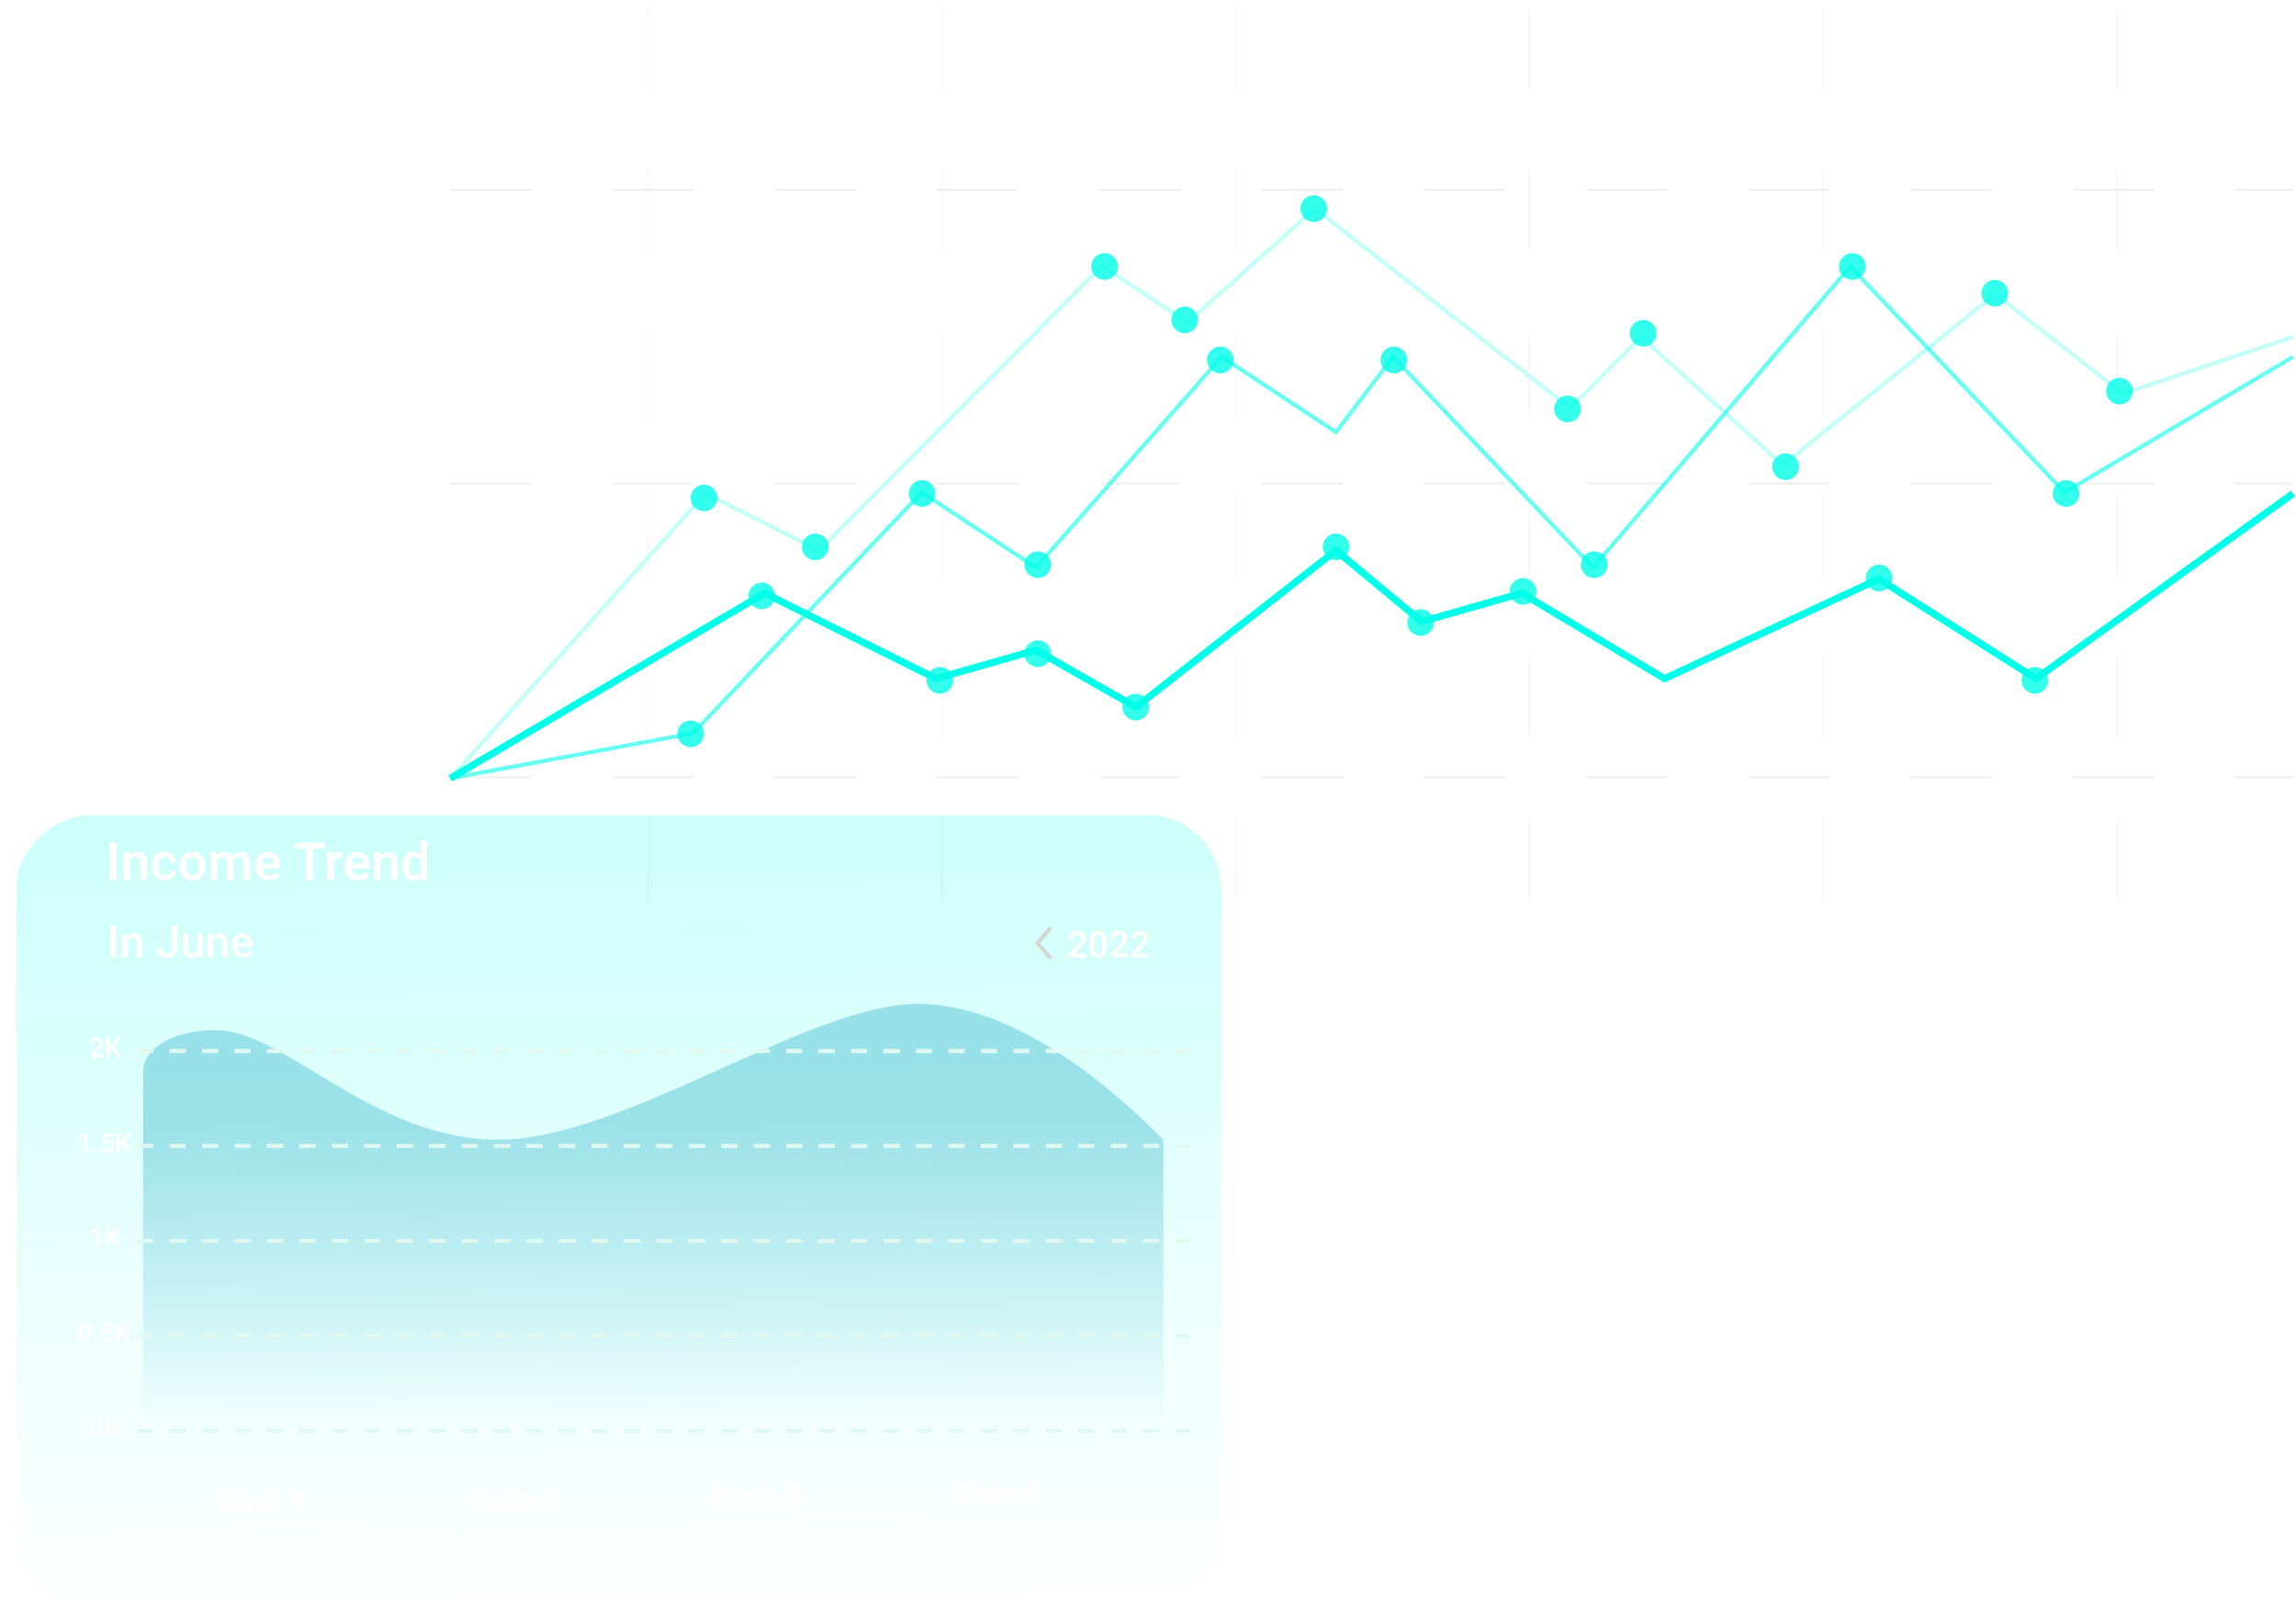 <svg width="566" height="399" viewBox="0 0 566 399" fill="none" xmlns="http://www.w3.org/2000/svg">
<line x1="111" y1="191.638" x2="565.273" y2="191.638" stroke="#E0E0E0" stroke-opacity="0.5" stroke-width="0.5" stroke-dasharray="20 20"/>
<line x1="111" y1="119.218" x2="565.273" y2="119.218" stroke="#E0E0E0" stroke-opacity="0.5" stroke-width="0.5" stroke-dasharray="20 20"/>
<line x1="111" y1="46.803" x2="565.273" y2="46.803" stroke="#E0E0E0" stroke-opacity="0.5" stroke-width="0.5" stroke-dasharray="20 20"/>
<line x1="377.057" y1="222.002" x2="377.057" y2="0.672" stroke="#E0E0E0" stroke-opacity="0.2" stroke-width="0.5" stroke-dasharray="20 20"/>
<line x1="449.477" y1="222.002" x2="449.477" y2="0.672" stroke="#E0E0E0" stroke-opacity="0.2" stroke-width="0.5" stroke-dasharray="20 20"/>
<line x1="521.897" y1="222.002" x2="521.897" y2="0.672" stroke="#E0E0E0" stroke-opacity="0.2" stroke-width="0.5" stroke-dasharray="20 20"/>
<line x1="304.636" y1="222.002" x2="304.636" y2="0.672" stroke="#E0E0E0" stroke-opacity="0.2" stroke-width="0.5" stroke-dasharray="20 20"/>
<line x1="232.216" y1="222.002" x2="232.216" y2="0.672" stroke="#E0E0E0" stroke-opacity="0.2" stroke-width="0.5" stroke-dasharray="20 20"/>
<line x1="159.795" y1="222.002" x2="159.795" y2="0.672" stroke="#E0E0E0" stroke-opacity="0.2" stroke-width="0.5" stroke-dasharray="20 20"/>
<path d="M111 191.892L173.899 121.666L201.855 135.711L271.743 65.485L292.709 79.53L324.159 51.44L387.058 100.598L404.531 83.042L439.475 114.643L491.891 72.508L523.34 97.087L565.273 83.042" stroke="#00FFE8" stroke-opacity="0.24"/>
<path d="M565.273 121.667L501.886 167.314L463.15 142.735L410.327 167.314L375.112 146.246L350.462 153.269L329.333 135.712L280.032 174.336L255.381 160.291L230.731 167.314L188.473 146.246L111 191.893" stroke="#00FFE8" stroke-width="1.75"/>
<path d="M111 191.892L170.865 180.758L227.209 121.376L255.381 139.933L301.161 87.974L329.333 106.531L343.419 87.974L392.72 139.933L456.107 65.705L508.929 121.376L565.273 87.974" stroke="#00FFE8" stroke-opacity="0.6"/>
<circle cx="173.54" cy="122.759" r="3.292" fill="#00FFE8" fill-opacity="0.8"/>
<circle cx="227.308" cy="121.666" r="3.292" fill="#00FFE8" fill-opacity="0.8"/>
<circle cx="170.254" cy="180.921" r="3.292" fill="#00FFE8" fill-opacity="0.8"/>
<circle cx="255.84" cy="139.224" r="3.292" fill="#00FFE8" fill-opacity="0.8"/>
<circle cx="300.829" cy="88.749" r="3.292" fill="#00FFE8" fill-opacity="0.8"/>
<circle cx="393.001" cy="139.224" r="3.292" fill="#00FFE8" fill-opacity="0.8"/>
<circle cx="343.619" cy="88.749" r="3.292" fill="#00FFE8" fill-opacity="0.8"/>
<circle cx="456.642" cy="65.704" r="3.292" fill="#00FFE8" fill-opacity="0.8"/>
<circle cx="509.317" cy="121.666" r="3.292" fill="#00FFE8" fill-opacity="0.8"/>
<circle cx="187.812" cy="146.904" r="3.292" fill="#00FFE8" fill-opacity="0.8"/>
<circle cx="231.702" cy="167.749" r="3.292" fill="#00FFE8" fill-opacity="0.8"/>
<circle cx="255.84" cy="161.169" r="3.292" fill="#00FFE8" fill-opacity="0.8"/>
<circle cx="279.977" cy="174.335" r="3.292" fill="#00FFE8" fill-opacity="0.8"/>
<circle cx="329.36" cy="134.832" r="3.292" fill="#00FFE8" fill-opacity="0.8"/>
<circle cx="350.205" cy="153.49" r="3.292" fill="#00FFE8" fill-opacity="0.8"/>
<circle cx="375.449" cy="145.81" r="3.292" fill="#00FFE8" fill-opacity="0.8"/>
<circle cx="463.228" cy="142.511" r="3.292" fill="#00FFE8" fill-opacity="0.8"/>
<circle cx="501.632" cy="167.749" r="3.292" fill="#00FFE8" fill-opacity="0.8"/>
<circle cx="200.977" cy="134.832" r="3.292" fill="#00FFE8" fill-opacity="0.8"/>
<circle cx="272.299" cy="65.704" r="3.292" fill="#00FFE8" fill-opacity="0.8"/>
<circle cx="292.05" cy="78.87" r="3.292" fill="#00FFE8" fill-opacity="0.8"/>
<circle cx="323.867" cy="51.439" r="3.292" fill="#00FFE8" fill-opacity="0.8"/>
<circle cx="386.415" cy="100.821" r="3.292" fill="#00FFE8" fill-opacity="0.8"/>
<circle cx="405.067" cy="82.163" r="3.292" fill="#00FFE8" fill-opacity="0.8"/>
<circle cx="440.183" cy="115.08" r="3.292" fill="#00FFE8" fill-opacity="0.8"/>
<circle cx="491.759" cy="72.29" r="3.292" fill="#00FFE8" fill-opacity="0.8"/>
<circle cx="522.476" cy="96.428" r="3.292" fill="#00FFE8" fill-opacity="0.8"/>
<g filter="url(#filter0_d_42_1586)">
<rect x="301" y="197" width="194" height="297" rx="18" transform="rotate(90 301 197)" fill="url(#paint0_linear_42_1586)" fill-opacity="0.2" shape-rendering="crispEdges"/>
</g>
<path d="M53.289 254C39.689 254 35.622 260.333 35.289 263.5V353H286.789V281C279.789 274 253.289 247.5 226.289 247.5C199.289 247.5 153.789 281 122.789 281C91.789 281 70.289 254 53.289 254Z" fill="url(#paint1_linear_42_1586)"/>
<path d="M28.742 207.758V217H26.997V207.758H28.742ZM32.145 211.598V217H30.469V210.132H32.043L32.145 211.598ZM31.878 213.318H31.383C31.387 212.819 31.455 212.366 31.586 211.96C31.717 211.554 31.901 211.205 32.138 210.913C32.379 210.621 32.665 210.396 32.995 210.24C33.325 210.083 33.693 210.005 34.1 210.005C34.43 210.005 34.728 210.051 34.995 210.145C35.261 210.238 35.49 210.386 35.68 210.589C35.875 210.792 36.023 211.059 36.124 211.389C36.23 211.715 36.283 212.117 36.283 212.595V217H34.595V212.582C34.595 212.269 34.548 212.021 34.455 211.839C34.366 211.657 34.235 211.528 34.062 211.452C33.892 211.376 33.683 211.338 33.433 211.338C33.175 211.338 32.949 211.391 32.754 211.497C32.563 211.598 32.403 211.74 32.272 211.922C32.145 212.104 32.047 212.313 31.98 212.55C31.912 212.787 31.878 213.043 31.878 213.318ZM40.581 215.807C40.818 215.807 41.029 215.76 41.215 215.667C41.401 215.574 41.55 215.443 41.66 215.273C41.774 215.104 41.835 214.907 41.844 214.683H43.424C43.416 215.149 43.285 215.565 43.031 215.934C42.777 216.302 42.438 216.594 42.015 216.81C41.596 217.021 41.127 217.127 40.606 217.127C40.077 217.127 39.616 217.038 39.222 216.86C38.829 216.683 38.501 216.435 38.238 216.118C37.98 215.8 37.785 215.432 37.654 215.013C37.527 214.594 37.464 214.146 37.464 213.667V213.464C37.464 212.986 37.527 212.538 37.654 212.119C37.785 211.7 37.98 211.332 38.238 211.014C38.501 210.697 38.829 210.449 39.222 210.271C39.616 210.094 40.075 210.005 40.6 210.005C41.154 210.005 41.641 210.113 42.06 210.329C42.483 210.544 42.813 210.849 43.05 211.243C43.291 211.636 43.416 212.1 43.424 212.633H41.844C41.835 212.387 41.78 212.167 41.679 211.973C41.577 211.778 41.433 211.621 41.247 211.503C41.061 211.384 40.834 211.325 40.568 211.325C40.284 211.325 40.047 211.384 39.857 211.503C39.671 211.621 39.525 211.784 39.419 211.992C39.317 212.195 39.245 212.423 39.203 212.677C39.165 212.927 39.146 213.189 39.146 213.464V213.667C39.146 213.947 39.165 214.213 39.203 214.467C39.245 214.721 39.317 214.95 39.419 215.153C39.525 215.352 39.671 215.51 39.857 215.629C40.047 215.747 40.289 215.807 40.581 215.807ZM44.243 213.636V213.502C44.243 212.999 44.315 212.535 44.459 212.112C44.603 211.685 44.812 211.315 45.087 211.001C45.362 210.688 45.699 210.445 46.097 210.271C46.495 210.094 46.947 210.005 47.455 210.005C47.971 210.005 48.428 210.094 48.826 210.271C49.228 210.445 49.567 210.688 49.842 211.001C50.117 211.315 50.326 211.685 50.47 212.112C50.614 212.535 50.686 212.999 50.686 213.502V213.636C50.686 214.135 50.614 214.598 50.47 215.026C50.326 215.449 50.117 215.819 49.842 216.137C49.567 216.45 49.23 216.693 48.833 216.867C48.435 217.04 47.98 217.127 47.468 217.127C46.96 217.127 46.505 217.04 46.103 216.867C45.701 216.693 45.362 216.45 45.087 216.137C44.812 215.819 44.603 215.449 44.459 215.026C44.315 214.598 44.243 214.135 44.243 213.636ZM45.919 213.502V213.636C45.919 213.936 45.949 214.218 46.008 214.48C46.067 214.742 46.158 214.973 46.281 215.172C46.404 215.371 46.562 215.527 46.757 215.642C46.956 215.752 47.193 215.807 47.468 215.807C47.739 215.807 47.971 215.752 48.166 215.642C48.361 215.527 48.519 215.371 48.642 215.172C48.769 214.973 48.862 214.742 48.921 214.48C48.981 214.218 49.01 213.936 49.01 213.636V213.502C49.01 213.206 48.981 212.929 48.921 212.671C48.862 212.409 48.769 212.178 48.642 211.979C48.519 211.776 48.359 211.617 48.16 211.503C47.965 211.384 47.73 211.325 47.455 211.325C47.184 211.325 46.952 211.384 46.757 211.503C46.562 211.617 46.404 211.776 46.281 211.979C46.158 212.178 46.067 212.409 46.008 212.671C45.949 212.929 45.919 213.206 45.919 213.502ZM53.574 211.541V217H51.898V210.132H53.479L53.574 211.541ZM53.327 213.318H52.812C52.812 212.84 52.87 212.4 52.984 211.998C53.102 211.596 53.276 211.247 53.504 210.951C53.733 210.65 54.014 210.417 54.349 210.252C54.687 210.087 55.079 210.005 55.523 210.005C55.832 210.005 56.115 210.051 56.373 210.145C56.632 210.233 56.854 210.375 57.04 210.57C57.23 210.76 57.377 211.01 57.478 211.319C57.58 211.624 57.63 211.99 57.63 212.417V217H55.955V212.588C55.955 212.267 55.908 212.015 55.815 211.833C55.726 211.651 55.597 211.524 55.428 211.452C55.258 211.376 55.055 211.338 54.818 211.338C54.556 211.338 54.33 211.391 54.139 211.497C53.953 211.598 53.798 211.74 53.676 211.922C53.557 212.104 53.468 212.313 53.409 212.55C53.354 212.787 53.327 213.043 53.327 213.318ZM57.503 213.007L56.812 213.134C56.816 212.703 56.875 212.299 56.989 211.922C57.103 211.541 57.271 211.209 57.491 210.925C57.715 210.638 57.992 210.413 58.322 210.252C58.657 210.087 59.042 210.005 59.477 210.005C59.816 210.005 60.121 210.054 60.392 210.151C60.667 210.244 60.901 210.394 61.096 210.602C61.291 210.805 61.439 211.069 61.541 211.395C61.646 211.721 61.699 212.119 61.699 212.588V217H60.011V212.582C60.011 212.248 59.964 211.992 59.871 211.814C59.782 211.636 59.653 211.514 59.484 211.446C59.315 211.374 59.116 211.338 58.887 211.338C58.654 211.338 58.451 211.382 58.278 211.471C58.109 211.556 57.965 211.674 57.846 211.827C57.732 211.979 57.645 212.157 57.586 212.36C57.531 212.559 57.503 212.775 57.503 213.007ZM66.289 217.127C65.768 217.127 65.3 217.042 64.886 216.873C64.471 216.704 64.118 216.469 63.826 216.168C63.538 215.864 63.316 215.51 63.159 215.108C63.007 214.702 62.931 214.266 62.931 213.801V213.547C62.931 213.018 63.007 212.538 63.159 212.106C63.312 211.67 63.527 211.296 63.807 210.982C64.086 210.669 64.42 210.428 64.81 210.259C65.199 210.09 65.628 210.005 66.098 210.005C66.585 210.005 67.014 210.087 67.387 210.252C67.759 210.413 68.07 210.642 68.32 210.938C68.57 211.234 68.758 211.59 68.885 212.004C69.012 212.415 69.075 212.87 69.075 213.369V214.074H63.692V212.918H67.425V212.792C67.416 212.525 67.366 212.282 67.272 212.062C67.179 211.837 67.035 211.66 66.841 211.528C66.646 211.393 66.394 211.325 66.085 211.325C65.836 211.325 65.618 211.38 65.432 211.49C65.25 211.596 65.097 211.748 64.975 211.947C64.856 212.142 64.767 212.375 64.708 212.646C64.649 212.916 64.619 213.217 64.619 213.547V213.801C64.619 214.089 64.657 214.355 64.733 214.601C64.814 214.846 64.93 215.06 65.082 215.242C65.239 215.419 65.425 215.559 65.641 215.661C65.861 215.758 66.111 215.807 66.39 215.807C66.741 215.807 67.059 215.739 67.342 215.604C67.63 215.464 67.88 215.259 68.091 214.988L68.936 215.864C68.792 216.075 68.597 216.278 68.352 216.473C68.11 216.668 67.818 216.826 67.476 216.949C67.133 217.068 66.737 217.127 66.289 217.127ZM77.213 207.758V217H75.474V207.758H77.213ZM80.082 207.758V209.135H72.636V207.758H80.082ZM82.348 211.535V217H80.672V210.132H82.259L82.348 211.535ZM84.436 210.087L84.411 211.649C84.318 211.632 84.212 211.619 84.094 211.611C83.98 211.602 83.872 211.598 83.77 211.598C83.512 211.598 83.285 211.634 83.091 211.706C82.896 211.774 82.733 211.873 82.602 212.004C82.475 212.136 82.378 212.296 82.31 212.487C82.242 212.673 82.204 212.885 82.196 213.122L81.834 213.077C81.834 212.641 81.878 212.237 81.967 211.865C82.056 211.492 82.185 211.167 82.355 210.887C82.524 210.608 82.735 210.392 82.989 210.24C83.247 210.083 83.544 210.005 83.878 210.005C83.971 210.005 84.07 210.013 84.176 210.03C84.286 210.043 84.373 210.062 84.436 210.087ZM88.315 217.127C87.794 217.127 87.327 217.042 86.912 216.873C86.497 216.704 86.144 216.469 85.852 216.168C85.564 215.864 85.342 215.51 85.186 215.108C85.033 214.702 84.957 214.266 84.957 213.801V213.547C84.957 213.018 85.033 212.538 85.186 212.106C85.338 211.67 85.554 211.296 85.833 210.982C86.112 210.669 86.447 210.428 86.836 210.259C87.225 210.09 87.655 210.005 88.124 210.005C88.611 210.005 89.041 210.087 89.413 210.252C89.785 210.413 90.097 210.642 90.346 210.938C90.596 211.234 90.784 211.59 90.911 212.004C91.038 212.415 91.102 212.87 91.102 213.369V214.074H85.719V212.918H89.451V212.792C89.443 212.525 89.392 212.282 89.299 212.062C89.206 211.837 89.062 211.66 88.867 211.528C88.672 211.393 88.421 211.325 88.112 211.325C87.862 211.325 87.644 211.38 87.458 211.49C87.276 211.596 87.124 211.748 87.001 211.947C86.882 212.142 86.794 212.375 86.734 212.646C86.675 212.916 86.645 213.217 86.645 213.547V213.801C86.645 214.089 86.684 214.355 86.76 214.601C86.84 214.846 86.957 215.06 87.109 215.242C87.266 215.419 87.452 215.559 87.668 215.661C87.888 215.758 88.137 215.807 88.416 215.807C88.768 215.807 89.085 215.739 89.369 215.604C89.656 215.464 89.906 215.259 90.118 214.988L90.962 215.864C90.818 216.075 90.623 216.278 90.378 216.473C90.137 216.668 89.845 216.826 89.502 216.949C89.159 217.068 88.763 217.127 88.315 217.127ZM93.869 211.598V217H92.193V210.132H93.768L93.869 211.598ZM93.603 213.318H93.107C93.112 212.819 93.179 212.366 93.311 211.96C93.442 211.554 93.626 211.205 93.863 210.913C94.104 210.621 94.39 210.396 94.72 210.24C95.05 210.083 95.418 210.005 95.824 210.005C96.154 210.005 96.453 210.051 96.719 210.145C96.986 210.238 97.214 210.386 97.405 210.589C97.599 210.792 97.748 211.059 97.849 211.389C97.955 211.715 98.008 212.117 98.008 212.595V217H96.319V212.582C96.319 212.269 96.273 212.021 96.18 211.839C96.091 211.657 95.96 211.528 95.786 211.452C95.617 211.376 95.407 211.338 95.158 211.338C94.9 211.338 94.673 211.391 94.478 211.497C94.288 211.598 94.127 211.74 93.996 211.922C93.869 212.104 93.772 212.313 93.704 212.55C93.636 212.787 93.603 213.043 93.603 213.318ZM103.606 215.54V207.25H105.295V217H103.771L103.606 215.54ZM99.195 213.648V213.515C99.195 212.99 99.254 212.514 99.373 212.087C99.495 211.655 99.673 211.285 99.906 210.976C100.139 210.667 100.42 210.428 100.75 210.259C101.084 210.09 101.463 210.005 101.886 210.005C102.297 210.005 102.654 210.087 102.959 210.252C103.268 210.417 103.53 210.652 103.746 210.957C103.966 211.262 104.142 211.624 104.273 212.042C104.404 212.457 104.499 212.914 104.559 213.414V213.775C104.499 214.262 104.404 214.708 104.273 215.115C104.142 215.521 103.966 215.876 103.746 216.181C103.53 216.482 103.268 216.714 102.959 216.879C102.65 217.044 102.288 217.127 101.874 217.127C101.455 217.127 101.078 217.04 100.744 216.867C100.414 216.693 100.132 216.45 99.899 216.137C99.671 215.824 99.495 215.455 99.373 215.032C99.254 214.609 99.195 214.148 99.195 213.648ZM100.877 213.515V213.648C100.877 213.945 100.902 214.222 100.953 214.48C101.004 214.738 101.086 214.967 101.201 215.166C101.315 215.36 101.461 215.513 101.639 215.623C101.821 215.733 102.041 215.788 102.299 215.788C102.629 215.788 102.9 215.716 103.111 215.572C103.327 215.424 103.494 215.223 103.613 214.969C103.731 214.711 103.807 214.421 103.841 214.099V213.103C103.824 212.849 103.78 212.614 103.708 212.398C103.64 212.182 103.543 211.996 103.416 211.839C103.293 211.683 103.141 211.56 102.959 211.471C102.777 211.382 102.561 211.338 102.312 211.338C102.053 211.338 101.833 211.395 101.651 211.509C101.469 211.619 101.321 211.774 101.207 211.973C101.093 212.172 101.008 212.402 100.953 212.665C100.902 212.927 100.877 213.21 100.877 213.515Z" fill="white"/>
<path d="M28.618 228.18V236H27.27V228.18H28.618ZM31.448 231.429V236H30.154V230.188H31.373L31.448 231.429ZM31.217 232.879L30.798 232.874C30.802 232.462 30.859 232.084 30.97 231.741C31.085 231.397 31.242 231.102 31.443 230.854C31.647 230.607 31.89 230.418 32.173 230.285C32.456 230.149 32.771 230.081 33.119 230.081C33.398 230.081 33.65 230.12 33.876 230.199C34.105 230.274 34.3 230.398 34.461 230.57C34.626 230.742 34.752 230.965 34.837 231.241C34.923 231.513 34.966 231.848 34.966 232.246V236H33.666V232.24C33.666 231.961 33.625 231.741 33.543 231.58C33.464 231.415 33.348 231.299 33.194 231.23C33.044 231.159 32.855 231.123 32.63 231.123C32.408 231.123 32.209 231.17 32.034 231.263C31.858 231.356 31.71 231.483 31.588 231.644C31.47 231.805 31.378 231.991 31.314 232.203C31.25 232.414 31.217 232.639 31.217 232.879ZM42.373 233.653V228.18H43.716V233.653C43.716 234.172 43.605 234.614 43.383 234.979C43.161 235.345 42.858 235.624 42.475 235.817C42.092 236.011 41.657 236.107 41.17 236.107C40.672 236.107 40.23 236.023 39.843 235.855C39.46 235.687 39.159 235.429 38.941 235.082C38.722 234.734 38.613 234.294 38.613 233.76H39.967C39.967 234.068 40.015 234.317 40.112 234.507C40.212 234.693 40.352 234.829 40.531 234.915C40.713 234.997 40.926 235.039 41.17 235.039C41.403 235.039 41.609 234.987 41.788 234.883C41.97 234.775 42.113 234.62 42.217 234.416C42.321 234.208 42.373 233.954 42.373 233.653ZM48.636 234.63V230.188H49.935V236H48.711L48.636 234.63ZM48.818 233.422L49.253 233.411C49.253 233.801 49.21 234.161 49.124 234.491C49.039 234.817 48.906 235.101 48.727 235.345C48.548 235.585 48.319 235.773 48.04 235.909C47.76 236.041 47.425 236.107 47.035 236.107C46.752 236.107 46.493 236.066 46.256 235.984C46.02 235.902 45.816 235.774 45.644 235.603C45.476 235.431 45.345 235.207 45.252 234.931C45.159 234.655 45.112 234.326 45.112 233.943V230.188H46.407V233.954C46.407 234.165 46.432 234.342 46.482 234.485C46.532 234.625 46.6 234.738 46.686 234.824C46.772 234.91 46.872 234.971 46.987 235.006C47.101 235.042 47.223 235.06 47.352 235.06C47.721 235.06 48.011 234.988 48.222 234.845C48.437 234.698 48.589 234.501 48.679 234.254C48.772 234.007 48.818 233.73 48.818 233.422ZM52.546 231.429V236H51.252V230.188H52.471L52.546 231.429ZM52.315 232.879L51.896 232.874C51.9 232.462 51.957 232.084 52.068 231.741C52.182 231.397 52.34 231.102 52.541 230.854C52.745 230.607 52.988 230.418 53.271 230.285C53.554 230.149 53.869 230.081 54.216 230.081C54.496 230.081 54.748 230.12 54.974 230.199C55.203 230.274 55.398 230.398 55.559 230.57C55.724 230.742 55.849 230.965 55.935 231.241C56.021 231.513 56.064 231.848 56.064 232.246V236H54.764V232.24C54.764 231.961 54.723 231.741 54.641 231.58C54.562 231.415 54.446 231.299 54.291 231.23C54.141 231.159 53.953 231.123 53.727 231.123C53.505 231.123 53.307 231.17 53.131 231.263C52.956 231.356 52.807 231.483 52.685 231.644C52.567 231.805 52.476 231.991 52.412 232.203C52.347 232.414 52.315 232.639 52.315 232.879ZM59.947 236.107C59.518 236.107 59.129 236.038 58.782 235.898C58.438 235.755 58.144 235.556 57.901 235.302C57.661 235.048 57.477 234.749 57.348 234.405C57.219 234.061 57.154 233.69 57.154 233.293V233.078C57.154 232.623 57.221 232.212 57.353 231.843C57.486 231.474 57.67 231.159 57.906 230.897C58.143 230.632 58.422 230.43 58.744 230.291C59.066 230.151 59.416 230.081 59.791 230.081C60.207 230.081 60.57 230.151 60.882 230.291C61.193 230.43 61.451 230.627 61.655 230.881C61.863 231.132 62.017 231.431 62.117 231.778C62.221 232.126 62.273 232.509 62.273 232.928V233.481H57.783V232.552H60.995V232.45C60.987 232.217 60.941 231.999 60.855 231.794C60.773 231.59 60.645 231.426 60.474 231.3C60.302 231.175 60.073 231.112 59.786 231.112C59.571 231.112 59.38 231.159 59.211 231.252C59.047 231.341 58.909 231.472 58.798 231.644C58.687 231.816 58.601 232.024 58.54 232.267C58.483 232.507 58.454 232.777 58.454 233.078V233.293C58.454 233.547 58.488 233.784 58.556 234.002C58.628 234.217 58.732 234.405 58.868 234.566C59.004 234.727 59.169 234.854 59.362 234.947C59.555 235.037 59.775 235.082 60.023 235.082C60.334 235.082 60.611 235.019 60.855 234.894C61.099 234.768 61.31 234.591 61.489 234.362L62.171 235.022C62.046 235.205 61.883 235.381 61.682 235.549C61.482 235.714 61.236 235.848 60.946 235.952C60.66 236.056 60.327 236.107 59.947 236.107Z" fill="white"/>
<path d="M267.831 235.156V236H263.542V235.275L265.625 233.003C265.854 232.745 266.034 232.522 266.166 232.335C266.297 232.147 266.39 231.979 266.442 231.83C266.498 231.677 266.526 231.529 266.526 231.386C266.526 231.184 266.488 231.006 266.412 230.854C266.338 230.699 266.23 230.577 266.086 230.489C265.943 230.398 265.769 230.353 265.563 230.353C265.326 230.353 265.127 230.404 264.966 230.507C264.805 230.609 264.683 230.751 264.601 230.933C264.519 231.112 264.478 231.317 264.478 231.548H263.419C263.419 231.176 263.504 230.836 263.674 230.529C263.844 230.218 264.09 229.972 264.412 229.791C264.734 229.606 265.123 229.514 265.577 229.514C266.004 229.514 266.368 229.585 266.667 229.729C266.965 229.873 267.192 230.076 267.348 230.34C267.506 230.604 267.585 230.916 267.585 231.276C267.585 231.475 267.553 231.673 267.488 231.869C267.424 232.065 267.332 232.262 267.211 232.458C267.094 232.651 266.955 232.846 266.794 233.042C266.633 233.236 266.456 233.432 266.262 233.631L264.878 235.156H267.831ZM272.828 232.265V233.311C272.828 233.812 272.778 234.239 272.678 234.594C272.582 234.945 272.441 235.231 272.256 235.451C272.072 235.67 271.851 235.832 271.593 235.934C271.338 236.037 271.052 236.088 270.736 236.088C270.484 236.088 270.25 236.056 270.033 235.991C269.819 235.927 269.625 235.826 269.453 235.688C269.28 235.55 269.132 235.373 269.009 235.156C268.889 234.937 268.795 234.674 268.728 234.37C268.663 234.065 268.631 233.712 268.631 233.311V232.265C268.631 231.761 268.681 231.336 268.78 230.99C268.88 230.642 269.022 230.359 269.207 230.142C269.391 229.922 269.611 229.763 269.866 229.663C270.124 229.563 270.411 229.514 270.727 229.514C270.982 229.514 271.216 229.546 271.43 229.61C271.647 229.672 271.84 229.77 272.01 229.905C272.183 230.04 272.33 230.215 272.45 230.432C272.573 230.646 272.667 230.905 272.731 231.21C272.795 231.512 272.828 231.863 272.828 232.265ZM271.769 233.46V232.106C271.769 231.852 271.754 231.627 271.725 231.434C271.695 231.238 271.651 231.072 271.593 230.938C271.537 230.8 271.467 230.688 271.382 230.604C271.297 230.516 271.2 230.453 271.092 230.415C270.983 230.374 270.862 230.353 270.727 230.353C270.563 230.353 270.417 230.385 270.288 230.45C270.159 230.511 270.05 230.611 269.962 230.749C269.875 230.886 269.807 231.068 269.76 231.293C269.716 231.516 269.694 231.787 269.694 232.106V233.46C269.694 233.718 269.709 233.945 269.738 234.141C269.768 234.337 269.812 234.506 269.87 234.646C269.929 234.784 269.999 234.898 270.081 234.989C270.166 235.077 270.263 235.142 270.371 235.183C270.482 235.224 270.604 235.244 270.736 235.244C270.903 235.244 271.051 235.212 271.18 235.147C271.309 235.083 271.417 234.98 271.505 234.84C271.593 234.696 271.659 234.51 271.703 234.282C271.747 234.053 271.769 233.779 271.769 233.46ZM278.062 235.156V236H273.772V235.275L275.855 233.003C276.084 232.745 276.264 232.522 276.396 232.335C276.528 232.147 276.62 231.979 276.673 231.83C276.729 231.677 276.756 231.529 276.756 231.386C276.756 231.184 276.718 231.006 276.642 230.854C276.569 230.699 276.46 230.577 276.317 230.489C276.173 230.398 275.999 230.353 275.794 230.353C275.557 230.353 275.357 230.404 275.196 230.507C275.035 230.609 274.914 230.751 274.832 230.933C274.75 231.112 274.708 231.317 274.708 231.548H273.649C273.649 231.176 273.734 230.836 273.904 230.529C274.074 230.218 274.32 229.972 274.643 229.791C274.965 229.606 275.353 229.514 275.807 229.514C276.235 229.514 276.598 229.585 276.897 229.729C277.196 229.873 277.423 230.076 277.578 230.34C277.736 230.604 277.815 230.916 277.815 231.276C277.815 231.475 277.783 231.673 277.719 231.869C277.654 232.065 277.562 232.262 277.442 232.458C277.325 232.651 277.186 232.846 277.024 233.042C276.863 233.236 276.686 233.432 276.493 233.631L275.108 235.156H278.062ZM283.177 235.156V236H278.888V235.275L280.971 233.003C281.199 232.745 281.379 232.522 281.511 232.335C281.643 232.147 281.735 231.979 281.788 231.83C281.844 231.677 281.872 231.529 281.872 231.386C281.872 231.184 281.833 231.006 281.757 230.854C281.684 230.699 281.576 230.577 281.432 230.489C281.289 230.398 281.114 230.353 280.909 230.353C280.672 230.353 280.473 230.404 280.312 230.507C280.15 230.609 280.029 230.751 279.947 230.933C279.865 231.112 279.824 231.317 279.824 231.548H278.765C278.765 231.176 278.85 230.836 279.02 230.529C279.189 230.218 279.436 229.972 279.758 229.791C280.08 229.606 280.468 229.514 280.922 229.514C281.35 229.514 281.713 229.585 282.012 229.729C282.311 229.873 282.538 230.076 282.693 230.34C282.852 230.604 282.931 230.916 282.931 231.276C282.931 231.475 282.898 231.673 282.834 231.869C282.77 232.065 282.677 232.262 282.557 232.458C282.44 232.651 282.301 232.846 282.14 233.042C281.979 233.236 281.801 233.432 281.608 233.631L280.224 235.156H283.177Z" fill="white"/>
<path d="M236.334 369.344L237.262 365.729H237.749L237.695 366.661L236.702 370.391H236.196L236.334 369.344ZM235.639 365.729L236.391 369.315L236.459 370.391H235.921L234.842 365.729H235.639ZM238.802 369.305L239.545 365.729H240.346L239.267 370.391H238.729L238.802 369.305ZM237.938 365.729L238.857 369.353L238.991 370.391H238.485L237.509 366.661L237.458 365.729H237.938ZM242.289 370.455C242.033 370.455 241.801 370.413 241.594 370.33C241.389 370.244 241.214 370.126 241.069 369.974C240.926 369.823 240.816 369.645 240.739 369.44C240.663 369.235 240.624 369.014 240.624 368.777V368.649C240.624 368.378 240.664 368.132 240.743 367.913C240.822 367.693 240.931 367.505 241.072 367.349C241.213 367.191 241.38 367.071 241.572 366.987C241.764 366.904 241.972 366.862 242.196 366.862C242.444 366.862 242.66 366.904 242.846 366.987C243.032 367.071 243.185 367.188 243.307 367.339C243.431 367.489 243.523 367.667 243.582 367.874C243.644 368.081 243.675 368.31 243.675 368.559V368.889H240.999V368.335H242.913V368.274C242.909 368.136 242.881 368.005 242.83 367.884C242.781 367.762 242.705 367.664 242.603 367.589C242.5 367.514 242.364 367.477 242.193 367.477C242.065 367.477 241.951 367.505 241.85 367.56C241.752 367.614 241.67 367.692 241.604 367.794C241.538 367.897 241.486 368.02 241.45 368.165C241.416 368.308 241.399 368.47 241.399 368.649V368.777C241.399 368.929 241.419 369.069 241.46 369.2C241.502 369.328 241.564 369.44 241.645 369.536C241.727 369.632 241.825 369.708 241.94 369.763C242.055 369.816 242.186 369.843 242.334 369.843C242.519 369.843 242.685 369.806 242.83 369.731C242.975 369.656 243.101 369.551 243.208 369.414L243.614 369.808C243.54 369.917 243.443 370.021 243.323 370.122C243.204 370.22 243.057 370.3 242.884 370.362C242.714 370.424 242.515 370.455 242.289 370.455ZM245.804 370.455C245.548 370.455 245.317 370.413 245.11 370.33C244.905 370.244 244.73 370.126 244.585 369.974C244.442 369.823 244.332 369.645 244.255 369.44C244.178 369.235 244.14 369.014 244.14 368.777V368.649C244.14 368.378 244.179 368.132 244.258 367.913C244.337 367.693 244.447 367.505 244.588 367.349C244.729 367.191 244.895 367.071 245.087 366.987C245.279 366.904 245.487 366.862 245.712 366.862C245.959 366.862 246.176 366.904 246.361 366.987C246.547 367.071 246.701 367.188 246.822 367.339C246.946 367.489 247.038 367.667 247.098 367.874C247.16 368.081 247.191 368.31 247.191 368.559V368.889H244.514V368.335H246.429V368.274C246.424 368.136 246.397 368.005 246.345 367.884C246.296 367.762 246.221 367.664 246.118 367.589C246.016 367.514 245.879 367.477 245.708 367.477C245.58 367.477 245.466 367.505 245.366 367.56C245.268 367.614 245.185 367.692 245.119 367.794C245.053 367.897 245.002 368.02 244.966 368.165C244.931 368.308 244.914 368.47 244.914 368.649V368.777C244.914 368.929 244.935 369.069 244.975 369.2C245.018 369.328 245.08 369.44 245.161 369.536C245.242 369.632 245.34 369.708 245.455 369.763C245.571 369.816 245.702 369.843 245.849 369.843C246.035 369.843 246.2 369.806 246.345 369.731C246.491 369.656 246.617 369.551 246.723 369.414L247.13 369.808C247.055 369.917 246.958 370.021 246.839 370.122C246.719 370.22 246.573 370.3 246.4 370.362C246.229 370.424 246.031 370.455 245.804 370.455ZM248.571 365.473V370.391H247.796V365.473H248.571ZM250.722 366.926L249.214 368.598L248.388 369.443L248.186 368.79L248.811 368.018L249.79 366.926H250.722ZM249.957 370.391L248.833 368.764L249.32 368.223L250.85 370.391H249.957ZM256.011 368.729V369.344H252.65L252.624 368.879L254.635 365.729H255.252L254.583 366.875L253.428 368.729H256.011ZM255.429 365.729V370.391H254.657V365.729H255.429Z" fill="white"/>
<path d="M177.588 370.144L178.516 366.529H179.003L178.948 367.461L177.956 371.191H177.45L177.588 370.144ZM176.893 366.529L177.645 370.115L177.713 371.191H177.175L176.096 366.529H176.893ZM180.056 370.105L180.799 366.529H181.599L180.52 371.191H179.983L180.056 370.105ZM179.192 366.529L180.111 370.153L180.245 371.191H179.739L178.763 367.461L178.712 366.529H179.192ZM183.543 371.255C183.287 371.255 183.055 371.213 182.848 371.13C182.643 371.044 182.468 370.926 182.323 370.774C182.18 370.623 182.07 370.445 181.993 370.24C181.916 370.035 181.878 369.814 181.878 369.577V369.449C181.878 369.178 181.917 368.932 181.996 368.712C182.075 368.493 182.185 368.305 182.326 368.149C182.467 367.991 182.634 367.87 182.826 367.787C183.018 367.704 183.226 367.662 183.45 367.662C183.698 367.662 183.914 367.704 184.1 367.787C184.286 367.87 184.439 367.988 184.561 368.139C184.685 368.289 184.777 368.467 184.836 368.674C184.898 368.881 184.929 369.109 184.929 369.359V369.689H182.253V369.135H184.167V369.074C184.163 368.936 184.135 368.805 184.084 368.684C184.035 368.562 183.959 368.464 183.857 368.389C183.754 368.314 183.618 368.277 183.447 368.277C183.319 368.277 183.205 368.305 183.104 368.36C183.006 368.414 182.924 368.492 182.858 368.594C182.792 368.696 182.74 368.82 182.704 368.965C182.67 369.108 182.653 369.27 182.653 369.449V369.577C182.653 369.728 182.673 369.869 182.714 370C182.756 370.128 182.818 370.24 182.899 370.336C182.98 370.432 183.079 370.508 183.194 370.563C183.309 370.616 183.44 370.643 183.588 370.643C183.773 370.643 183.939 370.606 184.084 370.531C184.229 370.456 184.355 370.351 184.462 370.214L184.868 370.608C184.794 370.717 184.697 370.821 184.577 370.922C184.457 371.02 184.311 371.1 184.138 371.162C183.968 371.224 183.769 371.255 183.543 371.255ZM187.058 371.255C186.802 371.255 186.571 371.213 186.364 371.13C186.159 371.044 185.984 370.926 185.838 370.774C185.695 370.623 185.586 370.445 185.509 370.24C185.432 370.035 185.393 369.814 185.393 369.577V369.449C185.393 369.178 185.433 368.932 185.512 368.712C185.591 368.493 185.701 368.305 185.842 368.149C185.983 367.991 186.149 367.87 186.341 367.787C186.533 367.704 186.741 367.662 186.965 367.662C187.213 367.662 187.43 367.704 187.615 367.787C187.801 367.87 187.955 367.988 188.076 368.139C188.2 368.289 188.292 368.467 188.352 368.674C188.414 368.881 188.445 369.109 188.445 369.359V369.689H185.768V369.135H187.683V369.074C187.678 368.936 187.651 368.805 187.599 368.684C187.55 368.562 187.474 368.464 187.372 368.389C187.27 368.314 187.133 368.277 186.962 368.277C186.834 368.277 186.72 368.305 186.62 368.36C186.521 368.414 186.439 368.492 186.373 368.594C186.307 368.696 186.256 368.82 186.219 368.965C186.185 369.108 186.168 369.27 186.168 369.449V369.577C186.168 369.728 186.188 369.869 186.229 370C186.272 370.128 186.334 370.24 186.415 370.336C186.496 370.432 186.594 370.508 186.709 370.563C186.825 370.616 186.956 370.643 187.103 370.643C187.289 370.643 187.454 370.606 187.599 370.531C187.744 370.456 187.87 370.351 187.977 370.214L188.384 370.608C188.309 370.717 188.212 370.821 188.092 370.922C187.973 371.02 187.827 371.1 187.654 371.162C187.483 371.224 187.285 371.255 187.058 371.255ZM189.825 366.273V371.191H189.05V366.273H189.825ZM191.976 367.726L190.468 369.398L189.642 370.243L189.44 369.59L190.065 368.818L191.044 367.726H191.976ZM191.211 371.191L190.087 369.564L190.574 369.023L192.104 371.191H191.211ZM194.96 368.511H195.421C195.6 368.511 195.749 368.48 195.866 368.418C195.986 368.356 196.074 368.271 196.132 368.162C196.189 368.053 196.218 367.928 196.218 367.787C196.218 367.64 196.192 367.514 196.138 367.409C196.087 367.303 196.008 367.22 195.901 367.163C195.797 367.105 195.663 367.076 195.501 367.076C195.364 367.076 195.241 367.104 195.13 367.16C195.021 367.213 194.934 367.29 194.87 367.39C194.806 367.488 194.774 367.606 194.774 367.742H193.999C193.999 367.495 194.065 367.275 194.195 367.083C194.325 366.891 194.502 366.74 194.726 366.631C194.953 366.52 195.206 366.465 195.488 366.465C195.789 366.465 196.052 366.515 196.276 366.615C196.502 366.714 196.678 366.861 196.804 367.057C196.93 367.254 196.993 367.497 196.993 367.787C196.993 367.92 196.962 368.054 196.9 368.191C196.838 368.327 196.746 368.452 196.625 368.565C196.503 368.676 196.352 368.767 196.17 368.837C195.989 368.906 195.779 368.94 195.539 368.94H194.96V368.511ZM194.96 369.113V368.69H195.539C195.813 368.69 196.045 368.722 196.237 368.786C196.432 368.85 196.59 368.939 196.711 369.052C196.833 369.163 196.922 369.29 196.977 369.433C197.035 369.576 197.063 369.727 197.063 369.887C197.063 370.105 197.024 370.299 196.945 370.47C196.868 370.639 196.758 370.782 196.615 370.899C196.472 371.017 196.305 371.105 196.113 371.165C195.923 371.225 195.716 371.255 195.491 371.255C195.291 371.255 195.099 371.227 194.915 371.171C194.732 371.116 194.567 371.034 194.422 370.925C194.277 370.814 194.162 370.676 194.076 370.512C193.993 370.345 193.951 370.153 193.951 369.936H194.723C194.723 370.074 194.755 370.197 194.819 370.304C194.885 370.408 194.977 370.49 195.094 370.55C195.214 370.61 195.351 370.64 195.504 370.64C195.666 370.64 195.806 370.611 195.924 370.553C196.041 370.496 196.131 370.41 196.193 370.297C196.257 370.184 196.289 370.048 196.289 369.887C196.289 369.706 196.253 369.559 196.183 369.446C196.113 369.333 196.012 369.249 195.882 369.196C195.752 369.14 195.598 369.113 195.421 369.113H194.96Z" fill="white"/>
<path d="M117.742 371.293L118.671 367.678H119.157L119.103 368.61L118.11 372.34H117.604L117.742 371.293ZM117.047 367.678L117.8 371.264L117.867 372.34H117.329L116.25 367.678H117.047ZM120.211 371.254L120.953 367.678H121.754L120.675 372.34H120.137L120.211 371.254ZM119.346 367.678L120.265 371.302L120.399 372.34H119.894L118.917 368.61L118.866 367.678H119.346ZM123.697 372.404C123.441 372.404 123.209 372.362 123.002 372.279C122.797 372.193 122.622 372.075 122.477 371.923C122.334 371.772 122.224 371.594 122.148 371.389C122.071 371.184 122.032 370.963 122.032 370.726V370.598C122.032 370.327 122.072 370.081 122.151 369.862C122.23 369.642 122.34 369.454 122.481 369.298C122.621 369.14 122.788 369.019 122.98 368.936C123.172 368.853 123.38 368.811 123.604 368.811C123.852 368.811 124.069 368.853 124.254 368.936C124.44 369.019 124.594 369.137 124.715 369.288C124.839 369.438 124.931 369.616 124.991 369.823C125.053 370.03 125.083 370.259 125.083 370.508V370.838H122.407V370.284H124.321V370.223C124.317 370.085 124.289 369.954 124.238 369.833C124.189 369.711 124.113 369.613 124.011 369.538C123.908 369.463 123.772 369.426 123.601 369.426C123.473 369.426 123.359 369.454 123.259 369.509C123.16 369.563 123.078 369.641 123.012 369.743C122.946 369.846 122.895 369.969 122.858 370.114C122.824 370.257 122.807 370.419 122.807 370.598V370.726C122.807 370.878 122.827 371.018 122.868 371.149C122.911 371.277 122.973 371.389 123.054 371.485C123.135 371.581 123.233 371.657 123.348 371.712C123.463 371.765 123.595 371.792 123.742 371.792C123.928 371.792 124.093 371.755 124.238 371.68C124.383 371.605 124.509 371.5 124.616 371.363L125.023 371.757C124.948 371.866 124.851 371.97 124.731 372.071C124.612 372.169 124.466 372.249 124.293 372.311C124.122 372.373 123.923 372.404 123.697 372.404ZM127.213 372.404C126.956 372.404 126.725 372.362 126.518 372.279C126.313 372.193 126.138 372.075 125.993 371.923C125.85 371.772 125.74 371.594 125.663 371.389C125.586 371.184 125.548 370.963 125.548 370.726V370.598C125.548 370.327 125.587 370.081 125.666 369.862C125.745 369.642 125.855 369.454 125.996 369.298C126.137 369.14 126.303 369.019 126.495 368.936C126.687 368.853 126.896 368.811 127.12 368.811C127.367 368.811 127.584 368.853 127.77 368.936C127.955 369.019 128.109 369.137 128.231 369.288C128.354 369.438 128.446 369.616 128.506 369.823C128.568 370.03 128.599 370.259 128.599 370.508V370.838H125.922V370.284H127.837V370.223C127.833 370.085 127.805 369.954 127.754 369.833C127.705 369.711 127.629 369.613 127.526 369.538C127.424 369.463 127.287 369.426 127.117 369.426C126.988 369.426 126.874 369.454 126.774 369.509C126.676 369.563 126.594 369.641 126.527 369.743C126.461 369.846 126.41 369.969 126.374 370.114C126.34 370.257 126.323 370.419 126.323 370.598V370.726C126.323 370.878 126.343 371.018 126.383 371.149C126.426 371.277 126.488 371.389 126.569 371.485C126.65 371.581 126.748 371.657 126.864 371.712C126.979 371.765 127.11 371.792 127.257 371.792C127.443 371.792 127.609 371.755 127.754 371.68C127.899 371.605 128.025 371.5 128.131 371.363L128.538 371.757C128.463 371.866 128.366 371.97 128.247 372.071C128.127 372.169 127.981 372.249 127.808 372.311C127.637 372.373 127.439 372.404 127.213 372.404ZM129.979 367.422V372.34H129.204V367.422H129.979ZM132.13 368.875L130.622 370.547L129.796 371.392L129.595 370.739L130.219 369.967L131.199 368.875H132.13ZM131.365 372.34L130.241 370.713L130.728 370.172L132.258 372.34H131.365ZM137.333 371.725V372.34H134.208V371.811L135.726 370.156C135.892 369.968 136.024 369.806 136.12 369.669C136.216 369.533 136.283 369.41 136.321 369.301C136.362 369.19 136.382 369.082 136.382 368.978C136.382 368.831 136.354 368.701 136.299 368.59C136.246 368.477 136.167 368.389 136.062 368.325C135.957 368.259 135.83 368.225 135.681 368.225C135.508 368.225 135.363 368.263 135.246 368.338C135.128 368.412 135.04 368.516 134.98 368.648C134.92 368.778 134.89 368.928 134.89 369.096H134.119C134.119 368.825 134.18 368.578 134.304 368.354C134.428 368.127 134.607 367.948 134.842 367.816C135.077 367.681 135.36 367.614 135.691 367.614C136.002 367.614 136.267 367.666 136.485 367.771C136.702 367.875 136.868 368.024 136.981 368.216C137.096 368.408 137.154 368.635 137.154 368.898C137.154 369.043 137.13 369.187 137.083 369.33C137.036 369.473 136.969 369.616 136.882 369.759C136.796 369.9 136.695 370.042 136.577 370.185C136.46 370.326 136.331 370.469 136.19 370.614L135.182 371.725H137.333Z" fill="white"/>
<path d="M55.447 371.221L56.376 367.606H56.862L56.808 368.538L55.815 372.268H55.309L55.447 371.221ZM54.752 367.606L55.505 371.192L55.572 372.268H55.034L53.955 367.606H54.752ZM57.916 371.182L58.658 367.606H59.459L58.38 372.268H57.842L57.916 371.182ZM57.051 367.606L57.97 371.23L58.105 372.268H57.599L56.622 368.538L56.571 367.606H57.051ZM61.402 372.332C61.146 372.332 60.914 372.29 60.708 372.207C60.503 372.121 60.328 372.003 60.182 371.851C60.039 371.7 59.929 371.522 59.853 371.317C59.776 371.112 59.737 370.891 59.737 370.654V370.526C59.737 370.255 59.777 370.009 59.856 369.789C59.935 369.57 60.045 369.382 60.186 369.226C60.327 369.068 60.493 368.947 60.685 368.864C60.877 368.781 61.085 368.739 61.309 368.739C61.557 368.739 61.774 368.781 61.959 368.864C62.145 368.947 62.299 369.065 62.42 369.216C62.544 369.366 62.636 369.544 62.696 369.751C62.758 369.958 62.788 370.186 62.788 370.436V370.766H60.112V370.212H62.027V370.151C62.022 370.013 61.995 369.882 61.943 369.761C61.894 369.639 61.818 369.541 61.716 369.466C61.614 369.391 61.477 369.354 61.306 369.354C61.178 369.354 61.064 369.382 60.964 369.437C60.865 369.491 60.783 369.569 60.717 369.671C60.651 369.773 60.6 369.897 60.563 370.042C60.529 370.185 60.512 370.347 60.512 370.526V370.654C60.512 370.805 60.532 370.946 60.573 371.077C60.616 371.205 60.678 371.317 60.759 371.413C60.84 371.509 60.938 371.585 61.053 371.64C61.169 371.693 61.3 371.72 61.447 371.72C61.633 371.72 61.798 371.683 61.943 371.608C62.088 371.533 62.214 371.428 62.321 371.291L62.728 371.685C62.653 371.794 62.556 371.898 62.436 371.999C62.317 372.097 62.171 372.177 61.998 372.239C61.827 372.301 61.629 372.332 61.402 372.332ZM64.918 372.332C64.662 372.332 64.43 372.29 64.223 372.207C64.018 372.121 63.843 372.003 63.698 371.851C63.555 371.7 63.445 371.522 63.368 371.317C63.291 371.112 63.253 370.891 63.253 370.654V370.526C63.253 370.255 63.292 370.009 63.371 369.789C63.45 369.57 63.56 369.382 63.701 369.226C63.842 369.068 64.008 368.947 64.201 368.864C64.393 368.781 64.601 368.739 64.825 368.739C65.072 368.739 65.289 368.781 65.475 368.864C65.66 368.947 65.814 369.065 65.936 369.216C66.06 369.366 66.151 369.544 66.211 369.751C66.273 369.958 66.304 370.186 66.304 370.436V370.766H63.627V370.212H65.542V370.151C65.538 370.013 65.51 369.882 65.459 369.761C65.41 369.639 65.334 369.541 65.231 369.466C65.129 369.391 64.992 369.354 64.822 369.354C64.694 369.354 64.579 369.382 64.479 369.437C64.381 369.491 64.299 369.569 64.233 369.671C64.166 369.773 64.115 369.897 64.079 370.042C64.045 370.185 64.028 370.347 64.028 370.526V370.654C64.028 370.805 64.048 370.946 64.088 371.077C64.131 371.205 64.193 371.317 64.274 371.413C64.355 371.509 64.453 371.585 64.569 371.64C64.684 371.693 64.815 371.72 64.963 371.72C65.148 371.72 65.314 371.683 65.459 371.608C65.604 371.533 65.73 371.428 65.837 371.291L66.243 371.685C66.168 371.794 66.071 371.898 65.952 371.999C65.832 372.097 65.686 372.177 65.513 372.239C65.342 372.301 65.144 372.332 64.918 372.332ZM67.684 367.35V372.268H66.909V367.35H67.684ZM69.835 368.803L68.327 370.475L67.501 371.32L67.3 370.667L67.924 369.895L68.904 368.803H69.835ZM69.07 372.268L67.946 370.641L68.433 370.1L69.963 372.268H69.07ZM74.02 367.59V372.268H73.248V368.506L72.105 368.893V368.256L73.927 367.59H74.02Z" fill="white"/>
<path d="M33.789 352.781H293.472" stroke="#DFF9F2" stroke-miterlimit="10" stroke-dasharray="4 4"/>
<path d="M33.789 329.367H293.472" stroke="#DFF9F2" stroke-miterlimit="10" stroke-dasharray="4 4"/>
<path d="M33.789 305.953H293.472" stroke="#DFF9F2" stroke-miterlimit="10" stroke-dasharray="4 4"/>
<path d="M33.789 282.531H293.472" stroke="#DFF9F2" stroke-miterlimit="10" stroke-dasharray="4 4"/>
<path d="M33.789 259.117H293.472" stroke="#DFF9F2" stroke-miterlimit="10" stroke-dasharray="4 4"/>
<path d="M25.391 351.613V352.375C25.391 352.74 25.354 353.051 25.282 353.309C25.211 353.566 25.109 353.774 24.974 353.934C24.84 354.094 24.679 354.211 24.491 354.286C24.305 354.361 24.097 354.398 23.867 354.398C23.683 354.398 23.512 354.375 23.354 354.328C23.198 354.281 23.058 354.207 22.932 354.107C22.806 354.006 22.698 353.877 22.608 353.719C22.521 353.559 22.453 353.368 22.403 353.146C22.357 352.924 22.333 352.667 22.333 352.375V351.613C22.333 351.245 22.369 350.936 22.442 350.684C22.514 350.43 22.618 350.224 22.752 350.066C22.887 349.906 23.047 349.79 23.233 349.717C23.421 349.645 23.63 349.608 23.86 349.608C24.046 349.608 24.217 349.632 24.372 349.679C24.53 349.724 24.671 349.795 24.795 349.893C24.921 349.991 25.028 350.12 25.115 350.277C25.205 350.433 25.273 350.622 25.32 350.844C25.367 351.064 25.391 351.32 25.391 351.613ZM24.619 352.483V351.497C24.619 351.312 24.608 351.148 24.587 351.007C24.566 350.864 24.534 350.744 24.491 350.646C24.45 350.545 24.399 350.464 24.337 350.402C24.275 350.338 24.205 350.292 24.126 350.265C24.047 350.235 23.958 350.22 23.86 350.22C23.741 350.22 23.634 350.243 23.54 350.29C23.446 350.335 23.367 350.408 23.303 350.508C23.239 350.608 23.19 350.741 23.156 350.905C23.124 351.067 23.108 351.265 23.108 351.497V352.483C23.108 352.671 23.118 352.837 23.14 352.98C23.161 353.123 23.193 353.245 23.236 353.348C23.279 353.448 23.33 353.531 23.39 353.598C23.451 353.662 23.522 353.709 23.601 353.738C23.682 353.768 23.77 353.783 23.867 353.783C23.988 353.783 24.096 353.76 24.19 353.713C24.284 353.666 24.363 353.591 24.427 353.489C24.491 353.384 24.539 353.249 24.571 353.082C24.603 352.916 24.619 352.716 24.619 352.483ZM27.004 349.672V354.334H26.201V349.672H27.004ZM29.806 349.672L27.917 351.917L26.841 353.057L26.7 352.259L27.468 351.312L28.826 349.672H29.806ZM28.941 354.334L27.408 352.125L27.962 351.577L29.895 354.334H28.941Z" fill="white"/>
<path d="M22.391 328.195V328.957C22.391 329.322 22.354 329.633 22.282 329.891C22.211 330.148 22.109 330.356 21.974 330.516C21.84 330.676 21.679 330.793 21.491 330.868C21.305 330.943 21.097 330.98 20.867 330.98C20.683 330.98 20.512 330.957 20.354 330.91C20.198 330.863 20.058 330.789 19.932 330.689C19.806 330.588 19.698 330.459 19.608 330.301C19.521 330.141 19.453 329.95 19.403 329.728C19.357 329.506 19.333 329.249 19.333 328.957V328.195C19.333 327.827 19.369 327.518 19.442 327.266C19.514 327.012 19.618 326.806 19.752 326.648C19.887 326.488 20.047 326.372 20.233 326.299C20.421 326.227 20.63 326.19 20.86 326.19C21.046 326.19 21.217 326.214 21.372 326.261C21.53 326.306 21.671 326.377 21.795 326.475C21.921 326.573 22.028 326.702 22.115 326.86C22.205 327.015 22.273 327.204 22.32 327.426C22.367 327.646 22.391 327.902 22.391 328.195ZM21.619 329.065V328.079C21.619 327.894 21.608 327.73 21.587 327.589C21.566 327.446 21.534 327.326 21.491 327.228C21.45 327.127 21.399 327.046 21.337 326.984C21.275 326.92 21.205 326.874 21.126 326.847C21.047 326.817 20.958 326.802 20.86 326.802C20.741 326.802 20.634 326.825 20.54 326.872C20.446 326.917 20.367 326.99 20.303 327.09C20.239 327.19 20.19 327.323 20.156 327.487C20.124 327.649 20.108 327.847 20.108 328.079V329.065C20.108 329.253 20.118 329.419 20.14 329.562C20.161 329.705 20.193 329.827 20.236 329.93C20.279 330.03 20.33 330.113 20.39 330.18C20.451 330.244 20.522 330.291 20.601 330.321C20.682 330.35 20.77 330.365 20.867 330.365C20.988 330.365 21.096 330.342 21.19 330.295C21.284 330.248 21.363 330.173 21.427 330.071C21.491 329.966 21.539 329.831 21.571 329.664C21.603 329.498 21.619 329.298 21.619 329.065ZM23.156 330.532C23.156 330.412 23.196 330.312 23.277 330.231C23.358 330.148 23.468 330.106 23.607 330.106C23.748 330.106 23.858 330.148 23.937 330.231C24.018 330.312 24.059 330.412 24.059 330.532C24.059 330.651 24.018 330.752 23.937 330.833C23.858 330.914 23.748 330.954 23.607 330.954C23.468 330.954 23.358 330.914 23.277 330.833C23.196 330.752 23.156 330.651 23.156 330.532ZM25.714 328.748L25.099 328.598L25.352 326.254H27.865V326.908H25.992L25.864 328.051C25.937 328.008 26.037 327.966 26.165 327.926C26.293 327.883 26.44 327.862 26.604 327.862C26.824 327.862 27.02 327.898 27.193 327.97C27.368 328.041 27.516 328.144 27.638 328.281C27.76 328.416 27.853 328.58 27.917 328.774C27.981 328.966 28.013 329.183 28.013 329.424C28.013 329.64 27.981 329.841 27.917 330.029C27.855 330.217 27.761 330.382 27.635 330.525C27.509 330.668 27.35 330.78 27.158 330.862C26.968 330.941 26.743 330.98 26.482 330.98C26.288 330.98 26.101 330.952 25.922 330.897C25.745 330.839 25.586 330.755 25.445 330.644C25.304 330.531 25.191 330.392 25.106 330.228C25.02 330.061 24.971 329.87 24.958 329.655H25.714C25.733 329.806 25.775 329.935 25.839 330.042C25.905 330.147 25.992 330.227 26.101 330.282C26.21 330.338 26.336 330.365 26.479 330.365C26.609 330.365 26.721 330.343 26.815 330.298C26.909 330.251 26.987 330.185 27.049 330.1C27.113 330.012 27.16 329.91 27.19 329.792C27.222 329.675 27.238 329.545 27.238 329.402C27.238 329.265 27.22 329.14 27.183 329.027C27.149 328.914 27.097 328.816 27.027 328.732C26.958 328.649 26.872 328.585 26.767 328.54C26.663 328.493 26.542 328.47 26.405 328.47C26.222 328.47 26.081 328.497 25.983 328.55C25.887 328.603 25.797 328.67 25.714 328.748ZM29.556 326.254V330.916H28.752V326.254H29.556ZM32.357 326.254L30.468 328.499L29.393 329.639L29.252 328.841L30.02 327.894L31.378 326.254H32.357ZM31.493 330.916L29.959 328.707L30.513 328.159L32.447 330.916H31.493Z" fill="white"/>
<path d="M24.459 302.821V307.499H23.687V303.737L22.544 304.124V303.487L24.366 302.821H24.459ZM27.004 302.837V307.499H26.201V302.837H27.004ZM29.806 302.837L27.917 305.082L26.841 306.222L26.7 305.424L27.468 304.477L28.826 302.837H29.806ZM28.941 307.499L27.408 305.29L27.962 304.742L29.895 307.499H28.941Z" fill="white"/>
<path d="M21.459 279.403V284.081H20.687V280.319L19.544 280.707V280.069L21.366 279.403H21.459ZM23.156 283.697C23.156 283.577 23.196 283.477 23.277 283.396C23.358 283.313 23.468 283.271 23.607 283.271C23.748 283.271 23.858 283.313 23.937 283.396C24.018 283.477 24.059 283.577 24.059 283.697C24.059 283.816 24.018 283.917 23.937 283.998C23.858 284.079 23.748 284.119 23.607 284.119C23.468 284.119 23.358 284.079 23.277 283.998C23.196 283.917 23.156 283.816 23.156 283.697ZM25.714 281.914L25.099 281.763L25.352 279.419H27.865V280.073H25.992L25.864 281.216C25.937 281.173 26.037 281.131 26.165 281.091C26.293 281.048 26.44 281.027 26.604 281.027C26.824 281.027 27.02 281.063 27.193 281.136C27.368 281.206 27.516 281.309 27.638 281.446C27.76 281.581 27.853 281.745 27.917 281.939C27.981 282.131 28.013 282.348 28.013 282.589C28.013 282.805 27.981 283.006 27.917 283.194C27.855 283.382 27.761 283.547 27.635 283.69C27.509 283.833 27.35 283.946 27.158 284.027C26.968 284.106 26.743 284.145 26.482 284.145C26.288 284.145 26.101 284.117 25.922 284.062C25.745 284.004 25.586 283.92 25.445 283.809C25.304 283.696 25.191 283.557 25.106 283.393C25.02 283.226 24.971 283.035 24.958 282.82H25.714C25.733 282.971 25.775 283.1 25.839 283.207C25.905 283.312 25.992 283.392 26.101 283.447C26.21 283.503 26.336 283.53 26.479 283.53C26.609 283.53 26.721 283.508 26.815 283.463C26.909 283.416 26.987 283.35 27.049 283.265C27.113 283.177 27.16 283.075 27.19 282.957C27.222 282.84 27.238 282.71 27.238 282.567C27.238 282.43 27.22 282.305 27.183 282.192C27.149 282.079 27.097 281.981 27.027 281.898C26.958 281.814 26.872 281.75 26.767 281.705C26.663 281.658 26.542 281.635 26.405 281.635C26.222 281.635 26.081 281.662 25.983 281.715C25.887 281.768 25.797 281.835 25.714 281.914ZM29.556 279.419V284.081H28.752V279.419H29.556ZM32.357 279.419L30.468 281.664L29.393 282.804L29.252 282.006L30.02 281.059L31.378 279.419H32.357ZM31.493 284.081L29.959 281.872L30.513 281.324L32.447 284.081H31.493Z" fill="white"/>
<path d="M25.477 260.049V260.664H22.352V260.136L23.87 258.481C24.036 258.293 24.168 258.13 24.264 257.994C24.36 257.857 24.427 257.735 24.465 257.626C24.506 257.515 24.526 257.407 24.526 257.302C24.526 257.155 24.498 257.026 24.443 256.915C24.39 256.802 24.311 256.713 24.206 256.649C24.101 256.583 23.974 256.55 23.825 256.55C23.652 256.55 23.507 256.587 23.39 256.662C23.272 256.737 23.183 256.84 23.124 256.973C23.064 257.103 23.034 257.252 23.034 257.421H22.262C22.262 257.15 22.324 256.902 22.448 256.678C22.572 256.452 22.751 256.272 22.986 256.14C23.221 256.006 23.504 255.938 23.835 255.938C24.146 255.938 24.411 255.991 24.629 256.095C24.846 256.2 25.012 256.348 25.125 256.54C25.24 256.732 25.298 256.96 25.298 257.222C25.298 257.367 25.274 257.511 25.227 257.655C25.18 257.798 25.113 257.941 25.026 258.084C24.94 258.224 24.839 258.366 24.721 258.509C24.604 258.65 24.475 258.793 24.334 258.938L23.326 260.049H25.477ZM27.004 256.002V260.664H26.201V256.002H27.004ZM29.806 256.002L27.917 258.247L26.841 259.387L26.7 258.589L27.468 257.642L28.826 256.002H29.806ZM28.941 260.664L27.408 258.455L27.962 257.907L29.895 260.664H28.941Z" fill="white"/>
<path d="M258.789 229L255.789 232.5L258.789 236" stroke="#D6D6D6" stroke-linecap="round"/>
<defs>
<filter id="filter0_d_42_1586" x="0" y="197" width="305" height="202" filterUnits="userSpaceOnUse" color-interpolation-filters="sRGB">
<feFlood flood-opacity="0" result="BackgroundImageFix"/>
<feColorMatrix in="SourceAlpha" type="matrix" values="0 0 0 0 0 0 0 0 0 0 0 0 0 0 0 0 0 0 127 0" result="hardAlpha"/>
<feOffset dy="4"/>
<feGaussianBlur stdDeviation="2"/>
<feComposite in2="hardAlpha" operator="out"/>
<feColorMatrix type="matrix" values="0 0 0 0 0 0 0 0 0 0 0 0 0 0 0 0 0 0 0.5 0"/>
<feBlend mode="normal" in2="BackgroundImageFix" result="effect1_dropShadow_42_1586"/>
<feBlend mode="normal" in="SourceGraphic" in2="effect1_dropShadow_42_1586" result="shape"/>
</filter>
<linearGradient id="paint0_linear_42_1586" x1="301" y1="318.791" x2="495.013" y2="316.259" gradientUnits="userSpaceOnUse">
<stop stop-color="#00FFE8"/>
<stop offset="1" stop-color="#00FFE8" stop-opacity="0"/>
</linearGradient>
<linearGradient id="paint1_linear_42_1586" x1="160.789" y1="276.5" x2="161.039" y2="353" gradientUnits="userSpaceOnUse">
<stop stop-color="#79D2DE" stop-opacity="0.67"/>
<stop offset="1" stop-color="#79D2DE" stop-opacity="0"/>
</linearGradient>
</defs>
</svg>
